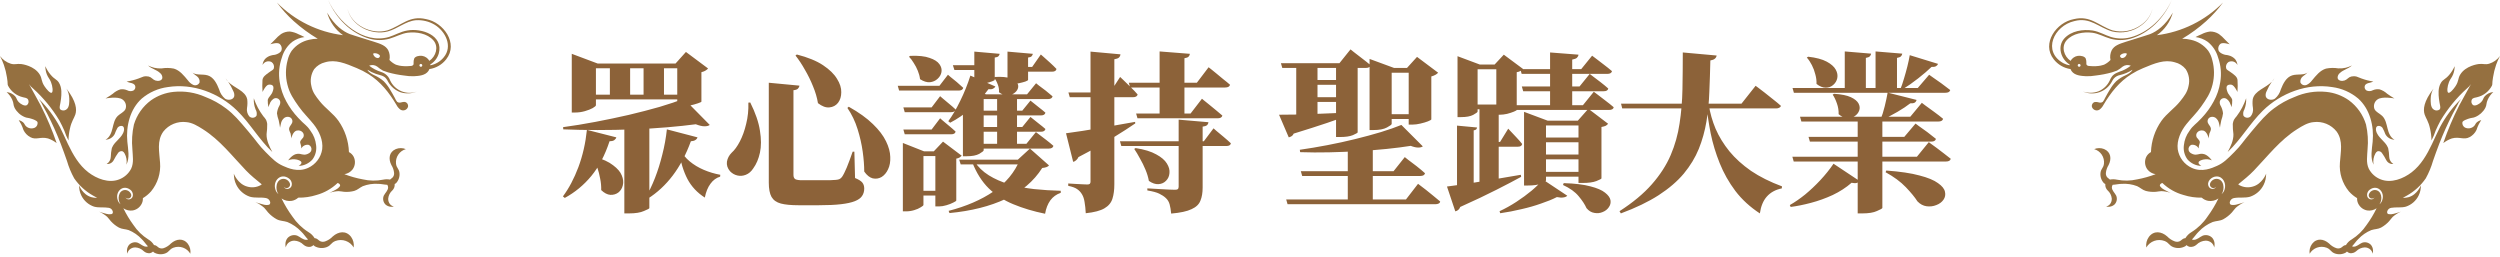 <svg width="720" height="74" viewBox="0 0 720 74" fill="none" xmlns="http://www.w3.org/2000/svg">
<path d="M195.931 43.086C196.552 44.36 197.45 45.487 198.626 46.467C199.802 47.447 201.158 48.264 202.693 48.917C204.228 49.57 205.813 50.044 207.446 50.338L207.397 50.877C206.286 51.203 205.355 51.889 204.604 52.935C203.853 53.947 203.314 55.27 202.987 56.904C200.798 55.499 199.132 53.719 197.989 51.563C196.846 49.374 195.996 46.614 195.441 43.282L195.931 43.086ZM200.88 39.558C200.782 39.885 200.57 40.146 200.243 40.342C199.949 40.538 199.524 40.652 198.969 40.685C197.564 44.539 195.817 47.839 193.726 50.583C191.668 53.294 189.267 55.516 186.523 57.247L185.935 56.855C186.915 55.221 187.813 53.359 188.63 51.269C189.447 49.178 190.149 46.941 190.737 44.556C191.358 42.139 191.799 39.705 192.06 37.255L200.88 39.558ZM177.507 39.558C177.409 39.885 177.197 40.162 176.87 40.391C176.543 40.587 176.102 40.685 175.547 40.685C174.208 44.736 172.46 48.068 170.304 50.681C168.148 53.294 165.6 55.401 162.66 57.002L162.121 56.561C163.852 54.242 165.339 51.432 166.58 48.133C167.821 44.801 168.638 41.224 169.03 37.402L177.507 39.558ZM171.235 45.144C173.554 45.797 175.335 46.614 176.576 47.594C177.85 48.541 178.683 49.521 179.075 50.534C179.5 51.547 179.598 52.494 179.369 53.376C179.173 54.225 178.748 54.911 178.095 55.434C177.442 55.924 176.674 56.153 175.792 56.12C174.91 56.054 174.028 55.597 173.146 54.748C173.179 53.67 173.081 52.575 172.852 51.465C172.656 50.354 172.378 49.276 172.019 48.231C171.66 47.185 171.251 46.238 170.794 45.389L171.235 45.144ZM187.013 59.942C187.013 60.072 186.49 60.35 185.445 60.775C184.432 61.232 182.995 61.461 181.133 61.461H179.81V35.638H187.013V59.942ZM204.408 35.981C204.081 36.242 203.575 36.373 202.889 36.373C202.236 36.373 201.403 36.177 200.39 35.785C197.94 36.111 195.163 36.406 192.06 36.667C188.989 36.928 185.755 37.124 182.358 37.255C178.961 37.386 175.547 37.451 172.117 37.451C168.687 37.451 165.388 37.386 162.219 37.255L162.17 36.618C165.11 36.226 168.213 35.719 171.48 35.099C174.747 34.478 177.948 33.809 181.084 33.09C184.253 32.339 187.209 31.571 189.953 30.787C192.697 29.97 195.033 29.186 196.96 28.435L204.408 35.981ZM191.227 18.88V27.945H185.347V18.88H191.227ZM181.476 18.88V27.945H175.645V18.88H181.476ZM194.559 18.292L197.548 14.96L203.918 19.713C203.787 19.909 203.559 20.105 203.232 20.301C202.938 20.497 202.53 20.66 202.007 20.791V29.268C202.007 29.366 201.664 29.529 200.978 29.758C200.325 29.986 199.557 30.199 198.675 30.395C197.793 30.591 196.993 30.689 196.274 30.689H195.049V18.292H194.559ZM171.627 30.297C171.627 30.493 171.317 30.77 170.696 31.13C170.108 31.456 169.357 31.75 168.442 32.012C167.527 32.273 166.596 32.404 165.649 32.404H164.669V18.292V15.499L172.117 18.292H198.92V19.664H171.627V30.297ZM198.675 27.259V28.631H167.903V27.259H198.675ZM229.496 15.695C232.665 16.512 235.18 17.541 237.042 18.782C238.904 20.023 240.243 21.33 241.06 22.702C241.909 24.041 242.318 25.331 242.285 26.573C242.285 27.782 241.975 28.794 241.354 29.611C240.733 30.395 239.9 30.836 238.855 30.934C237.842 31.032 236.748 30.623 235.572 29.709C235.311 28.108 234.837 26.491 234.151 24.858C233.498 23.224 232.73 21.657 231.848 20.154C230.999 18.619 230.084 17.23 229.104 15.989L229.496 15.695ZM230.231 24.662C230.198 24.988 230.051 25.282 229.79 25.544C229.561 25.773 229.137 25.919 228.516 25.985V50.387C228.516 50.975 228.696 51.383 229.055 51.612C229.447 51.808 230.1 51.906 231.015 51.906H236.552C237.401 51.906 238.185 51.906 238.904 51.906C239.623 51.873 240.211 51.84 240.668 51.808C241.093 51.775 241.436 51.71 241.697 51.612C241.991 51.481 242.252 51.269 242.481 50.975C242.873 50.419 243.33 49.521 243.853 48.28C244.376 47.006 244.947 45.471 245.568 43.674H246.058L246.254 51.269C247.299 51.694 248.002 52.135 248.361 52.592C248.72 53.049 248.9 53.621 248.9 54.307C248.9 55.123 248.688 55.842 248.263 56.463C247.871 57.051 247.185 57.541 246.205 57.933C245.225 58.325 243.886 58.619 242.187 58.815C240.521 59.011 238.398 59.109 235.817 59.109H229.937C227.814 59.109 226.131 58.946 224.89 58.619C223.649 58.292 222.75 57.655 222.195 56.708C221.672 55.761 221.411 54.389 221.411 52.592V23.829L230.231 24.662ZM244.441 30.738C247.348 32.371 249.668 34.037 251.399 35.736C253.13 37.402 254.388 39.051 255.172 40.685C255.956 42.285 256.364 43.788 256.397 45.193C256.462 46.565 256.25 47.757 255.76 48.77C255.303 49.75 254.682 50.485 253.898 50.975C253.114 51.432 252.265 51.563 251.35 51.367C250.468 51.138 249.651 50.485 248.9 49.407C248.9 47.708 248.753 45.797 248.459 43.674C248.165 41.55 247.675 39.395 246.989 37.206C246.303 34.984 245.323 32.943 244.049 31.081L244.441 30.738ZM216.07 29.513C217.573 32.518 218.504 35.23 218.863 37.647C219.255 40.064 219.255 42.171 218.863 43.968C218.471 45.764 217.834 47.267 216.952 48.476C216.364 49.391 215.645 50.011 214.796 50.338C213.979 50.664 213.163 50.73 212.346 50.534C211.529 50.338 210.827 49.929 210.239 49.309C209.52 48.459 209.226 47.545 209.357 46.565C209.52 45.585 209.978 44.719 210.729 43.968C211.546 43.249 212.33 42.171 213.081 40.734C213.832 39.297 214.437 37.614 214.894 35.687C215.384 33.76 215.596 31.718 215.531 29.562L216.07 29.513ZM284.376 18.782V20.154H274.87L274.429 18.782H284.376ZM299.762 15.695C299.762 15.695 300.023 15.924 300.546 16.381C301.069 16.838 301.689 17.393 302.408 18.047C303.127 18.7 303.747 19.305 304.27 19.86C304.172 20.383 303.747 20.644 302.996 20.644H292.265L291.873 19.272H297.263L299.762 15.695ZM297.459 15.499C297.426 15.727 297.312 15.956 297.116 16.185C296.953 16.381 296.61 16.512 296.087 16.577V22.996C296.087 23.127 295.826 23.29 295.303 23.486C294.813 23.649 294.192 23.812 293.441 23.976C292.69 24.107 291.955 24.172 291.236 24.172H290.158V14.862L297.459 15.499ZM287.904 15.499C287.871 15.727 287.757 15.956 287.561 16.185C287.365 16.381 287.006 16.512 286.483 16.577V22.996C286.483 23.094 286.222 23.241 285.699 23.437C285.209 23.633 284.588 23.812 283.837 23.976C283.118 24.107 282.4 24.172 281.681 24.172H280.603V14.862L287.904 15.499ZM286.63 22.163C288.525 22.065 289.962 22.195 290.942 22.555C291.955 22.881 292.624 23.323 292.951 23.878C293.278 24.401 293.343 24.939 293.147 25.495C292.951 26.05 292.559 26.524 291.971 26.916C291.416 27.275 290.762 27.455 290.011 27.455C289.26 27.455 288.492 27.161 287.708 26.573C287.773 25.789 287.643 25.005 287.316 24.221C287.022 23.437 286.679 22.832 286.287 22.408L286.63 22.163ZM298.341 38.039C298.341 38.039 298.619 38.251 299.174 38.676C299.762 39.1 300.448 39.623 301.232 40.244C302.049 40.864 302.767 41.453 303.388 42.008C303.257 42.531 302.816 42.792 302.065 42.792H281.73V41.42H295.597L298.341 38.039ZM296.773 33.678C296.773 33.678 297.018 33.874 297.508 34.266C297.998 34.625 298.57 35.083 299.223 35.638C299.909 36.16 300.53 36.667 301.085 37.157C300.954 37.679 300.53 37.941 299.811 37.941H281.73V36.569H294.421L296.773 33.678ZM296.773 28.974C296.773 28.974 297.018 29.17 297.508 29.562C297.998 29.921 298.57 30.378 299.223 30.934C299.909 31.456 300.53 31.963 301.085 32.453C300.954 32.975 300.53 33.237 299.811 33.237H281.73V31.865H294.421L296.773 28.974ZM298.39 23.976C298.39 23.976 298.651 24.188 299.174 24.613C299.729 25.005 300.383 25.495 301.134 26.083C301.885 26.671 302.555 27.226 303.143 27.749C303.012 28.271 302.571 28.533 301.82 28.533H281.73V27.161H295.793L298.39 23.976ZM280.554 46.369C281.632 48.035 283.037 49.407 284.768 50.485C286.499 51.563 288.476 52.428 290.697 53.082C292.918 53.703 295.287 54.16 297.802 54.454C300.317 54.715 302.882 54.879 305.495 54.944V55.532C304.254 55.956 303.257 56.675 302.506 57.688C301.755 58.733 301.248 60.023 300.987 61.559C297.622 60.873 294.568 59.958 291.824 58.815C289.113 57.704 286.761 56.185 284.768 54.258C282.808 52.331 281.224 49.831 280.015 46.761L280.554 46.369ZM293.147 45.977L296.626 42.792L302.114 47.643C301.82 48.035 301.167 48.28 300.154 48.378C297.704 52.233 294.192 55.205 289.619 57.296C285.078 59.419 279.688 60.775 273.449 61.363L273.204 60.726C278.267 59.419 282.579 57.557 286.14 55.14C289.701 52.69 292.232 49.636 293.735 45.977H293.147ZM297.655 45.977V47.349H276.683L276.242 45.977H297.655ZM292.902 27.553V42.253H287.169V27.553H292.902ZM283.298 43.282C283.298 43.478 282.873 43.821 282.024 44.311C281.175 44.768 279.982 44.997 278.447 44.997H277.32V29.562L280.358 25.789L283.935 27.161H283.298V43.282ZM286.679 24.907C286.548 25.168 286.32 25.381 285.993 25.544C285.666 25.707 285.225 25.756 284.67 25.691C283.135 27.814 281.42 29.692 279.525 31.326C277.63 32.959 275.67 34.298 273.645 35.344L273.106 34.903C274.249 33.367 275.393 31.424 276.536 29.072C277.712 26.687 278.692 24.253 279.476 21.771L286.679 24.907ZM262.13 16.087C264.515 15.989 266.377 16.185 267.716 16.675C269.088 17.132 270.035 17.736 270.558 18.488C271.081 19.206 271.277 19.958 271.146 20.742C271.015 21.493 270.64 22.146 270.019 22.702C269.431 23.257 268.696 23.584 267.814 23.682C266.932 23.747 265.985 23.453 264.972 22.8C264.874 21.983 264.662 21.183 264.335 20.399C264.008 19.582 263.616 18.831 263.159 18.145C262.734 17.426 262.277 16.822 261.787 16.332L262.13 16.087ZM271.881 54.944V56.316H264.041V54.944H271.881ZM268.941 43.576L271.587 40.783L276.977 44.85C276.846 44.98 276.65 45.144 276.389 45.34C276.128 45.503 275.801 45.617 275.409 45.683V57.737C275.409 57.867 275.131 58.063 274.576 58.325C274.021 58.619 273.351 58.88 272.567 59.109C271.816 59.337 271.097 59.452 270.411 59.452H269.382V43.576H268.941ZM265.952 59.011C265.952 59.174 265.691 59.403 265.168 59.697C264.678 60.023 264.041 60.301 263.257 60.53C262.506 60.758 261.705 60.873 260.856 60.873H260.023V43.576V41.175L266.099 43.576H271.146V44.948H265.952V59.011ZM273.008 21.526C273.008 21.526 273.253 21.738 273.743 22.163C274.266 22.555 274.87 23.045 275.556 23.633C276.242 24.221 276.863 24.776 277.418 25.299C277.287 25.822 276.846 26.083 276.095 26.083H258.945L258.553 24.711H270.558L273.008 21.526ZM270.754 34.07C270.754 34.07 270.999 34.282 271.489 34.707C272.012 35.132 272.616 35.638 273.302 36.226C274.021 36.814 274.658 37.369 275.213 37.892C275.115 38.414 274.69 38.676 273.939 38.676H260.562L260.17 37.304H268.304L270.754 34.07ZM270.754 27.7C270.754 27.7 270.999 27.912 271.489 28.337C272.012 28.762 272.616 29.268 273.302 29.856C274.021 30.444 274.658 30.999 275.213 31.522C275.115 32.044 274.69 32.306 273.939 32.306H260.562L260.17 30.934H268.304L270.754 27.7ZM327.055 42.645C329.57 43.037 331.547 43.641 332.984 44.458C334.454 45.242 335.483 46.124 336.071 47.104C336.659 48.051 336.904 48.966 336.806 49.848C336.741 50.73 336.414 51.465 335.826 52.053C335.271 52.641 334.552 52.968 333.67 53.033C332.788 53.098 331.857 52.788 330.877 52.102C330.681 51.024 330.354 49.946 329.897 48.868C329.44 47.757 328.917 46.696 328.329 45.683C327.774 44.638 327.218 43.706 326.663 42.89L327.055 42.645ZM348.027 35.197C347.994 35.556 347.847 35.85 347.586 36.079C347.325 36.275 346.916 36.406 346.361 36.471V54.013C346.361 55.516 346.149 56.773 345.724 57.786C345.332 58.831 344.483 59.648 343.176 60.236C341.902 60.856 339.942 61.281 337.296 61.51C337.198 60.465 337.051 59.583 336.855 58.864C336.659 58.145 336.3 57.541 335.777 57.051C335.254 56.561 334.617 56.136 333.866 55.777C333.147 55.417 332.004 55.107 330.436 54.846V54.258C330.436 54.258 330.779 54.274 331.465 54.307C332.184 54.34 333.017 54.389 333.964 54.454C334.944 54.519 335.859 54.568 336.708 54.601C337.557 54.633 338.129 54.65 338.423 54.65C338.815 54.65 339.076 54.584 339.207 54.454C339.37 54.323 339.452 54.094 339.452 53.768V34.462L348.027 35.197ZM342.686 15.499C342.653 15.825 342.523 16.103 342.294 16.332C342.098 16.528 341.706 16.675 341.118 16.773V33.433H333.964V14.813L342.686 15.499ZM349.497 36.961C349.497 36.961 349.775 37.206 350.33 37.696C350.918 38.153 351.604 38.725 352.388 39.411C353.172 40.064 353.874 40.685 354.495 41.273C354.397 41.795 353.956 42.057 353.172 42.057H322.939L322.547 40.685H346.704L349.497 36.961ZM346.165 28.435C346.165 28.435 346.361 28.598 346.753 28.925C347.145 29.219 347.651 29.627 348.272 30.15C348.893 30.64 349.53 31.163 350.183 31.718C350.869 32.273 351.49 32.796 352.045 33.286C351.914 33.809 351.457 34.07 350.673 34.07H327.594L327.202 32.698H342.882L346.165 28.435ZM348.076 19.37C348.076 19.37 348.288 19.533 348.713 19.86C349.138 20.186 349.66 20.611 350.281 21.134C350.934 21.657 351.604 22.212 352.29 22.8C353.009 23.355 353.662 23.894 354.25 24.417C354.119 24.939 353.646 25.201 352.829 25.201H325.487L325.095 23.829H344.695L348.076 19.37ZM307.014 38.382C308.092 38.251 309.676 38.023 311.767 37.696C313.858 37.369 316.226 36.977 318.872 36.52C321.551 36.062 324.229 35.589 326.908 35.099L326.957 35.54C325.356 36.651 323.2 38.039 320.489 39.705C317.778 41.371 314.478 43.217 310.591 45.242C310.46 45.569 310.248 45.862 309.954 46.124C309.693 46.385 309.399 46.548 309.072 46.614L307.014 38.382ZM322.694 15.646C322.661 16.005 322.514 16.316 322.253 16.577C321.992 16.805 321.551 16.969 320.93 17.067V53.082C320.93 54.682 320.75 56.054 320.391 57.198C320.032 58.374 319.264 59.305 318.088 59.991C316.945 60.677 315.148 61.151 312.698 61.412C312.633 60.17 312.518 59.093 312.355 58.178C312.224 57.296 311.979 56.561 311.62 55.973C311.261 55.352 310.787 54.846 310.199 54.454C309.644 54.062 308.794 53.752 307.651 53.523V52.837C307.651 52.837 307.88 52.853 308.337 52.886C308.794 52.919 309.35 52.951 310.003 52.984C310.656 53.017 311.277 53.049 311.865 53.082C312.453 53.114 312.878 53.131 313.139 53.131C313.498 53.131 313.743 53.066 313.874 52.935C314.005 52.772 314.07 52.575 314.07 52.347V14.862L322.694 15.646ZM322.596 22.163C322.596 22.163 322.89 22.441 323.478 22.996C324.066 23.551 324.752 24.221 325.536 25.005C326.353 25.789 327.055 26.524 327.643 27.21C327.512 27.733 327.071 27.994 326.32 27.994H308.092L307.7 26.622H319.705L322.596 22.163ZM409.771 42.155C409.477 42.383 409.036 42.498 408.448 42.498C407.86 42.498 407.141 42.334 406.292 42.008C404.234 42.334 401.931 42.629 399.383 42.89C396.835 43.151 394.14 43.364 391.298 43.527C388.488 43.69 385.646 43.804 382.772 43.87C379.93 43.935 377.153 43.919 374.442 43.821L374.344 43.135C376.859 42.776 379.489 42.334 382.233 41.812C384.977 41.289 387.672 40.701 390.318 40.048C392.964 39.395 395.43 38.725 397.717 38.039C400.036 37.32 401.996 36.634 403.597 35.981L409.771 42.155ZM368.366 33.041C369.574 33.041 371.224 33.025 373.315 32.992C375.405 32.926 377.774 32.845 380.42 32.747C383.098 32.649 385.842 32.535 388.652 32.404L388.701 33.041C387.002 33.727 384.846 34.511 382.233 35.393C379.619 36.275 376.402 37.304 372.58 38.48C372.449 38.806 372.253 39.051 371.992 39.215C371.73 39.378 371.453 39.492 371.159 39.558L368.366 33.041ZM405.214 19.566L408.105 16.381L414.181 20.938C414.017 21.134 413.772 21.33 413.446 21.526C413.119 21.722 412.711 21.885 412.221 22.016V34.413C412.188 34.511 411.861 34.691 411.241 34.952C410.653 35.181 409.934 35.393 409.085 35.589C408.268 35.785 407.517 35.883 406.831 35.883H405.704V19.566H405.214ZM394.434 16.969L401.49 19.566H400.804V35.687C400.804 35.883 400.346 36.226 399.432 36.716C398.517 37.206 397.243 37.451 395.61 37.451H394.434V19.566V16.969ZM379.44 18.194V35.638L373.315 36.422V18.194H379.44ZM391.004 38.137C390.971 38.267 390.514 38.529 389.632 38.921C388.75 39.28 387.508 39.46 385.908 39.46H384.781V18.194H391.004V38.137ZM388.946 14.225C388.946 14.225 389.272 14.486 389.926 15.009C390.579 15.499 391.363 16.103 392.278 16.822C393.192 17.508 394.009 18.161 394.728 18.782C394.597 19.305 394.14 19.566 393.356 19.566H369.297L368.905 18.194H385.761L388.946 14.225ZM395.365 42.302V58.129H388.162V42.302H395.365ZM386.937 27.994V29.366H376.304V27.994H386.937ZM386.937 23.045V24.417H376.304V23.045H386.937ZM408.399 32.894V34.266H397.521V32.894H408.399ZM408.399 19.566V20.938H397.521V19.566H408.399ZM408.399 52.935C408.399 52.935 408.611 53.098 409.036 53.425C409.493 53.752 410.048 54.176 410.702 54.699C411.355 55.221 412.041 55.777 412.76 56.365C413.511 56.953 414.181 57.508 414.769 58.031C414.736 58.292 414.589 58.488 414.328 58.619C414.066 58.749 413.756 58.815 413.397 58.815H370.816L370.424 57.443H404.92L408.399 52.935ZM404.577 45.242C404.577 45.242 404.903 45.503 405.557 46.026C406.243 46.516 407.043 47.12 407.958 47.839C408.872 48.557 409.689 49.243 410.408 49.897C410.277 50.419 409.82 50.681 409.036 50.681H375.03L374.638 49.309H401.343L404.577 45.242ZM422.805 18.586H433.242V19.958H422.805V18.586ZM422.805 30.101H433.242V31.473H422.805V30.101ZM419.767 18.586V16.185L426.186 18.586H425.549V32.11C425.549 32.306 425.124 32.633 424.275 33.09C423.458 33.514 422.298 33.727 420.796 33.727H419.767V18.586ZM430.939 18.586H430.449L433.095 15.744L438.632 19.86C438.501 20.023 438.272 20.203 437.946 20.399C437.652 20.595 437.276 20.726 436.819 20.791V31.669C436.819 31.767 436.541 31.93 435.986 32.159C435.43 32.388 434.777 32.6 434.026 32.796C433.274 32.959 432.588 33.041 431.968 33.041H430.939V18.586ZM426.088 30.101H431.625V53.278L426.088 54.552V30.101ZM419.62 36.177L425.402 36.716C425.369 36.912 425.287 37.092 425.157 37.255C425.026 37.386 424.781 37.483 424.422 37.549V54.405L419.62 55.532V36.177ZM416.729 53.719C417.905 53.588 419.603 53.359 421.825 53.033C424.046 52.673 426.561 52.265 429.371 51.808C432.213 51.35 435.087 50.861 437.995 50.338L438.093 50.926C436.263 51.938 433.895 53.18 430.988 54.65C428.113 56.12 424.634 57.77 420.551 59.599C420.289 60.285 419.816 60.709 419.13 60.873L416.729 53.719ZM429.42 40.881H432.017L434.369 37.059C434.369 37.059 434.597 37.304 435.055 37.794C435.545 38.284 436.1 38.872 436.721 39.558C437.374 40.244 437.929 40.881 438.387 41.469C438.289 41.992 437.88 42.253 437.162 42.253H429.42V40.881ZM437.848 19.909H455.39L458.526 16.038C458.526 16.038 458.852 16.283 459.506 16.773C460.159 17.263 460.927 17.851 461.809 18.537C462.723 19.223 463.54 19.876 464.259 20.497C464.128 21.02 463.671 21.281 462.887 21.281H438.24L437.848 19.909ZM436.084 30.297H455.88L459.016 26.426C459.016 26.426 459.342 26.671 459.996 27.161C460.649 27.651 461.417 28.239 462.299 28.925C463.213 29.611 464.03 30.264 464.749 30.885C464.651 31.407 464.193 31.669 463.377 31.669H436.476L436.084 30.297ZM438.289 24.907H454.9L457.84 21.281C457.84 21.281 458.134 21.509 458.722 21.967C459.342 22.424 460.077 22.98 460.927 23.633C461.776 24.286 462.527 24.907 463.181 25.495C463.083 26.017 462.642 26.279 461.858 26.279H438.681L438.289 24.907ZM441.964 39.607H457.546V40.979H441.964V39.607ZM441.964 44.507H457.546V45.879H441.964V44.507ZM441.964 49.505H457.546V50.877H441.964V49.505ZM446.423 15.107L454.606 15.744C454.573 16.07 454.426 16.364 454.165 16.626C453.936 16.855 453.479 17.034 452.793 17.165V30.934H446.423V15.107ZM450.343 52.739C453.544 52.837 456.108 53.147 458.036 53.67C459.963 54.16 461.368 54.764 462.25 55.483C463.164 56.202 463.687 56.92 463.818 57.639C463.948 58.39 463.785 59.076 463.328 59.697C462.903 60.318 462.315 60.775 461.564 61.069C460.812 61.395 460.012 61.477 459.163 61.314C458.313 61.183 457.562 60.726 456.909 59.942C456.451 58.897 455.7 57.753 454.655 56.512C453.642 55.27 452.139 54.193 450.147 53.278L450.343 52.739ZM444.365 51.71L451.372 56.365C451.143 56.626 450.784 56.789 450.294 56.855C449.804 56.953 449.167 56.92 448.383 56.757C447.109 57.41 445.59 58.031 443.826 58.619C442.094 59.239 440.216 59.779 438.191 60.236C436.165 60.726 434.124 61.118 432.066 61.412L431.87 60.824C433.503 60.072 435.12 59.174 436.721 58.129C438.321 57.084 439.791 56.005 441.131 54.895C442.47 53.752 443.548 52.69 444.365 51.71ZM438.926 34.756V32.208L445.737 34.756H454.41L457.448 31.326L463.132 35.638C462.968 35.867 462.74 36.062 462.446 36.226C462.184 36.356 461.776 36.471 461.221 36.569V51.367C461.221 51.498 460.731 51.759 459.751 52.151C458.803 52.51 457.48 52.69 455.782 52.69H454.606V36.128H445.247V51.955C445.247 52.184 444.789 52.494 443.875 52.886C442.96 53.245 441.686 53.425 440.053 53.425H438.926V34.756ZM505.615 24.711C505.615 24.711 505.86 24.89 506.35 25.25C506.84 25.609 507.46 26.083 508.212 26.671C508.996 27.259 509.796 27.896 510.613 28.582C511.462 29.235 512.23 29.872 512.916 30.493C512.85 30.721 512.687 30.901 512.426 31.032C512.164 31.163 511.87 31.228 511.544 31.228H467.199L466.856 29.856H501.548L505.615 24.711ZM494.394 15.989C494.328 16.381 494.149 16.691 493.855 16.92C493.593 17.148 493.169 17.312 492.581 17.41C492.515 20.513 492.417 23.535 492.287 26.475C492.189 29.415 491.911 32.257 491.454 35.001C490.996 37.745 490.261 40.374 489.249 42.89C488.236 45.373 486.799 47.741 484.937 49.995C483.075 52.216 480.657 54.291 477.685 56.218C474.745 58.112 471.119 59.86 466.807 61.461L466.415 60.824C470.269 58.341 473.373 55.761 475.725 53.082C478.109 50.37 479.922 47.561 481.164 44.654C482.405 41.746 483.254 38.725 483.712 35.589C484.202 32.42 484.479 29.137 484.545 25.74C484.61 22.31 484.643 18.765 484.643 15.107L494.394 15.989ZM492.14 30.199C492.499 32.551 493.152 34.854 494.1 37.108C495.08 39.362 496.403 41.518 498.069 43.576C499.735 45.601 501.809 47.48 504.292 49.211C506.807 50.91 509.78 52.396 513.21 53.67L513.161 54.258C511.364 54.617 509.927 55.401 508.849 56.61C507.803 57.786 507.134 59.403 506.84 61.461C504.03 59.632 501.678 57.475 499.784 54.993C497.922 52.51 496.419 49.848 495.276 47.006C494.132 44.164 493.267 41.306 492.679 38.431C492.123 35.556 491.715 32.845 491.454 30.297L492.14 30.199ZM543.247 49.113C547.232 49.407 550.417 49.88 552.802 50.534C555.219 51.154 556.999 51.889 558.143 52.739C559.319 53.556 559.988 54.389 560.152 55.238C560.348 56.087 560.201 56.855 559.711 57.541C559.221 58.227 558.535 58.733 557.653 59.06C556.771 59.419 555.84 59.533 554.86 59.403C553.88 59.272 552.998 58.798 552.214 57.982C551.495 56.839 550.384 55.483 548.882 53.915C547.379 52.347 545.435 50.91 543.051 49.603L543.247 49.113ZM535.505 52.102C535.309 52.396 535.047 52.592 534.721 52.69C534.394 52.788 533.904 52.772 533.251 52.641C531.683 54.013 529.87 55.189 527.812 56.169C525.754 57.116 523.663 57.867 521.54 58.423C519.449 58.978 517.505 59.37 515.709 59.599L515.464 59.06C516.901 58.243 518.371 57.23 519.874 56.022C521.376 54.781 522.83 53.408 524.235 51.906C525.672 50.37 526.946 48.786 528.057 47.153L535.505 52.102ZM542.12 59.893C542.087 60.056 541.564 60.35 540.552 60.775C539.572 61.232 538.167 61.461 536.338 61.461H535.015V33.874H542.12V59.893ZM547.853 15.45C547.82 15.744 547.689 16.005 547.461 16.234C547.265 16.43 546.889 16.577 546.334 16.675V26.034H540.16V14.813L547.853 15.45ZM538.886 15.45C538.853 15.744 538.722 16.005 538.494 16.234C538.298 16.43 537.922 16.577 537.367 16.675V26.034H531.291V14.813L538.886 15.45ZM551.969 28.778C551.903 29.105 551.724 29.366 551.43 29.562C551.136 29.725 550.711 29.791 550.156 29.758C549.208 30.509 547.983 31.326 546.481 32.208C545.011 33.057 543.573 33.809 542.169 34.462H541.581C542.038 33.351 542.446 32.061 542.806 30.591C543.165 29.121 543.443 27.814 543.639 26.671L551.969 28.778ZM558.143 18.39C558.045 18.684 557.849 18.913 557.555 19.076C557.261 19.239 556.836 19.305 556.281 19.272C555.268 20.252 553.994 21.346 552.459 22.555C550.923 23.764 549.388 24.841 547.853 25.789H547.265C547.657 24.841 548.016 23.796 548.343 22.653C548.702 21.477 549.029 20.301 549.323 19.125C549.617 17.949 549.845 16.871 550.009 15.891L558.143 18.39ZM528.204 27.014C530.327 27.145 531.944 27.471 533.055 27.994C534.165 28.517 534.9 29.121 535.26 29.807C535.619 30.493 535.684 31.163 535.456 31.816C535.227 32.469 534.802 33.008 534.182 33.433C533.561 33.825 532.826 34.005 531.977 33.972C531.16 33.939 530.343 33.58 529.527 32.894C529.559 31.849 529.396 30.82 529.037 29.807C528.677 28.762 528.269 27.912 527.812 27.259L528.204 27.014ZM520.756 16.332C523.042 16.593 524.823 17.067 526.097 17.753C527.371 18.439 528.236 19.206 528.694 20.056C529.151 20.872 529.298 21.689 529.135 22.506C528.971 23.29 528.579 23.943 527.959 24.466C527.371 24.988 526.652 25.25 525.803 25.25C524.953 25.25 524.071 24.89 523.157 24.172C523.189 23.257 523.075 22.343 522.814 21.428C522.585 20.48 522.258 19.599 521.834 18.782C521.409 17.933 520.919 17.198 520.364 16.577L520.756 16.332ZM551.675 35.589C551.675 35.589 552.001 35.834 552.655 36.324C553.341 36.781 554.141 37.353 555.056 38.039C555.97 38.725 556.803 39.378 557.555 39.999C557.424 40.522 556.967 40.783 556.183 40.783H521.246L520.854 39.411H548.441L551.675 35.589ZM553.488 29.611C553.488 29.611 553.831 29.872 554.517 30.395C555.235 30.885 556.068 31.489 557.016 32.208C557.963 32.894 558.829 33.563 559.613 34.217C559.482 34.739 559.025 35.001 558.241 35.001H518.796L518.404 33.629H550.156L553.488 29.611ZM555.497 40.93C555.497 40.93 555.709 41.093 556.134 41.42C556.558 41.714 557.097 42.106 557.751 42.596C558.404 43.086 559.09 43.608 559.809 44.164C560.56 44.719 561.23 45.242 561.818 45.732C561.687 46.255 561.23 46.516 560.446 46.516H516.591L516.199 45.144H552.067L555.497 40.93ZM555.595 21.526C555.595 21.526 555.938 21.771 556.624 22.261C557.31 22.718 558.126 23.29 559.074 23.976C560.021 24.662 560.887 25.315 561.671 25.936C561.54 26.459 561.066 26.72 560.25 26.72H516.64L516.248 25.348H552.312L555.595 21.526Z" fill="#8C6239"/>
<path d="M713.378 27.999C714.289 27.788 715.144 27.384 715.884 26.812C716.625 26.241 717.234 25.517 717.669 24.689C717.92 24.105 717.647 24.307 717.994 22.257C718.182 21.038 718.478 19.839 718.878 18.673C719.186 17.797 719.56 16.946 719.996 16.126C719.219 17.182 718.124 17.962 716.872 18.351C715.633 18.693 715.27 18.277 713.828 18.446C713.656 18.467 710.118 18.93 708.565 21.444C707.797 22.688 708.216 23.299 707.134 24.901C706.597 25.696 705.564 26.92 705.109 26.709C704.654 26.499 704.817 24.852 705.319 23.607C705.713 22.629 706.095 22.437 706.495 21.426C706.789 20.67 706.94 19.866 706.942 19.056C706.552 19.954 706.031 20.791 705.398 21.538C704.207 22.937 703.639 22.798 703.004 23.83C702.085 25.321 702.286 27.219 702.419 28.451C702.599 30.167 703.091 31.067 702.574 31.557C702.343 31.718 702.07 31.808 701.788 31.817C701.506 31.825 701.228 31.751 700.987 31.604C699.906 31.002 700.029 29.165 700.042 28.369C700.059 27.363 700.34 26.379 700.858 25.516C697.979 29.241 697.825 31.54 698.296 32.98C698.636 34.022 699.419 34.969 699.843 37.012C700.11 38.135 700.252 39.283 700.266 40.437C700.748 39.545 701.146 38.611 701.457 37.647C701.875 36.644 702.377 35.682 702.878 34.719C704.933 31.288 707.485 28.18 710.451 25.497C710.913 25.139 711.315 24.709 711.642 24.225C710.556 26.282 709.346 28.276 708.273 30.34C706.484 33.846 704.946 37.476 703.671 41.2C704.419 40.623 705.256 40.171 706.149 39.863C708.378 39.263 709.567 40.41 711.266 39.482C712.122 39.024 712.81 38.305 713.231 37.43C713.409 36.845 713.639 36.276 713.916 35.731C714.316 35.026 714.595 34.58 714.595 34.58C714.147 34.683 713.729 34.888 713.373 35.178C712.872 35.631 712.929 35.895 712.572 36.264C712.233 36.618 711.79 36.854 711.307 36.937C710.825 37.021 710.328 36.947 709.89 36.728C709.631 36.574 709.424 36.347 709.296 36.074C709.168 35.802 709.125 35.497 709.172 35.2C709.228 35.033 709.395 34.711 710.76 34.24C711.896 33.848 712.206 33.99 712.834 33.711C714.093 33.194 715.134 32.256 715.779 31.058C716.241 30.103 715.972 29.804 716.469 28.69C716.846 27.86 717.392 27.119 718.071 26.512C717.136 26.593 716.264 27.019 715.625 27.709C715.092 28.337 715.198 28.771 714.576 29.404C713.971 30.019 712.826 30.672 712.195 30.235C711.974 30.042 711.826 29.78 711.773 29.492C711.72 29.203 711.766 28.906 711.904 28.647C712.191 28.178 712.806 28.13 713.378 27.999Z" fill="#957040"/>
<path d="M707.609 30.499C707.915 29.794 708.303 29.128 708.765 28.515C706.351 30.891 704.313 33.622 702.722 36.613C701.901 38.225 701.18 39.886 700.4 41.517C698.953 44.541 697.254 47.541 694.552 49.62C692.156 51.468 688.661 52.842 685.676 51.674C684.182 51.111 682.948 50.015 682.215 48.596C681.379 46.856 681.775 44.82 681.853 42.999C682.087 40.614 681.937 38.206 681.412 35.867C680.567 33.068 678.838 30.617 676.483 28.883C674.548 27.524 672.294 26.689 669.94 26.46C666.824 26.148 663.681 26.654 660.822 27.931C658.692 28.749 656.688 29.863 654.868 31.24C652.623 32.931 651.168 34.639 648.398 37.93C645.725 41.105 645.543 41.723 643.469 43.811C641.443 45.854 640.338 46.948 638.47 47.782C637.024 48.427 634.186 49.693 631.265 48.366C630.189 47.88 629.252 47.131 628.539 46.189C627.826 45.247 627.361 44.141 627.185 42.973C626.877 40.356 628.068 37.785 629.663 35.779C631.04 34.049 632.633 32.54 633.912 30.722C635.427 28.566 636.591 26.911 637.22 24.325C637.79 22.029 637.765 19.625 637.146 17.341C636.927 16.368 636.528 15.446 635.97 14.62C634.731 13.008 632.959 11.887 630.971 11.459C630.154 11.254 629.314 11.155 628.471 11.165C630.936 9.706 633.251 8.006 635.382 6.092C637.175 4.469 638.8 2.671 640.235 0.725C635.126 5.916 628.415 9.232 621.188 10.136C623.418 8.56 625.037 6.264 625.774 3.635C623.555 7.433 621.13 9.051 619.246 9.816C618.486 10.123 618.278 10.104 612.251 12.031C610.33 12.645 608.9 13.126 608.171 14.479C607.745 15.347 607.622 16.332 607.821 17.277C607.324 17.803 606.741 18.24 606.095 18.569C606.095 18.569 604.651 19.3 601.668 19.001C601.532 19.002 601.397 18.974 601.272 18.918C601.148 18.863 601.037 18.78 600.948 18.677C600.866 18.509 600.841 18.32 600.876 18.137C600.895 17.709 600.834 17.282 600.696 16.877C600.424 16.232 599.275 15.975 598.428 16.084C597.99 16.149 597.573 16.313 597.208 16.564C596.843 16.814 596.539 17.144 596.321 17.529C594.428 16.246 593.557 13.468 595.172 11.614C596.948 9.614 600.017 9.122 602.579 9.426C604.368 9.666 606.008 10.633 607.85 11.158C609.702 11.66 611.654 11.664 613.508 11.168C618.944 9.664 623.324 5.115 625.463 0.002C623.227 5.015 618.814 9.424 613.414 10.79C611.628 11.225 609.759 11.18 607.996 10.66C606.257 10.13 604.619 9.102 602.679 8.786C599.844 8.389 596.569 8.869 594.531 11.067C592.412 13.406 593.528 17.047 596.05 18.578C596.05 18.656 596.05 18.733 596.05 18.808C595.443 18.704 594.855 18.51 594.305 18.233C588.045 14.813 591.554 7.395 597.403 6.076C601.934 4.852 604.365 7.884 608.303 9.059C609.752 9.403 611.26 9.421 612.717 9.112C614.175 8.803 615.546 8.174 616.731 7.271C618.351 6.125 619.491 4.419 619.93 2.483C619.453 4.395 618.287 6.063 616.654 7.167C615.479 8.025 614.128 8.611 612.699 8.884C611.27 9.157 609.798 9.11 608.389 8.746C604.334 7.396 602.098 4.361 597.274 5.507C592.262 6.416 587.855 12.509 591.48 17.087C592.667 18.608 594.394 19.612 596.302 19.892C596.38 20.084 596.476 20.268 596.589 20.441C597.5 21.752 599.311 21.861 600.766 21.953C601.743 21.978 602.72 21.906 603.682 21.737C605.206 21.558 606.715 21.26 608.193 20.848C608.698 20.705 609.194 20.535 609.681 20.338C610.278 20.004 610.84 19.609 611.358 19.161C611.691 18.93 612.078 18.787 612.482 18.744C612.885 18.701 613.293 18.761 613.668 18.916C612.956 19.483 612.171 19.951 611.335 20.309C610.22 20.749 608.882 21.061 608.161 22.141C607.925 22.484 607.73 22.853 607.58 23.242C606.926 24.603 605.801 25.681 604.414 26.278C602.962 26.831 601.363 26.86 599.892 26.362C601.378 27.013 603.053 27.087 604.59 26.567C606.127 26.047 607.414 24.972 608.199 23.552C608.353 23.222 608.545 22.911 608.771 22.625C609.236 22.101 609.863 21.746 610.552 21.618C611.826 21.315 613.04 20.801 614.144 20.097C613.878 20.824 612.746 21.395 612.188 21.67C611.205 22.1 610.293 22.675 609.482 23.377C608.804 24.066 608.213 24.835 607.721 25.668C607.187 26.515 606.71 27.393 606.23 28.272C606.076 28.659 605.862 29.018 605.597 29.339C605.434 29.452 605.247 29.525 605.051 29.553C604.855 29.581 604.655 29.563 604.467 29.5C604.092 29.372 603.693 29.327 603.298 29.367C603.013 29.448 602.769 29.632 602.613 29.883C602.457 30.135 602.401 30.435 602.455 30.726C602.516 30.946 602.627 31.148 602.78 31.318C602.932 31.487 603.123 31.618 603.335 31.701C603.548 31.784 603.777 31.816 604.004 31.795C604.231 31.774 604.45 31.7 604.644 31.58C605.143 31.21 605.548 30.727 605.824 30.17C607.927 26.639 610.335 23.555 613.864 21.343C614.931 20.679 616.05 20.104 617.211 19.625C620.543 18.231 623.349 17.057 626.327 17.934C627.573 18.224 628.686 18.923 629.489 19.919C629.949 20.629 630.258 21.426 630.397 22.261C630.536 23.096 630.502 23.95 630.297 24.771C629.963 26.531 629.083 27.661 627.875 29.182C626.243 31.23 624.017 32.664 622.486 34.818C620.634 37.457 619.589 40.577 619.479 43.799C618.899 44.103 618.427 44.58 618.128 45.163C617.848 45.735 617.729 46.373 617.782 47.008C617.836 47.643 618.06 48.252 618.432 48.769C619.014 49.53 619.871 50.031 620.82 50.164C619.098 50.824 617.319 51.324 615.505 51.658C613.589 52.1 611.601 52.13 609.672 51.747C609.011 51.599 608.327 51.59 607.662 51.72C607.423 51.485 607.116 51.324 606.887 51.075C606.742 50.901 606.633 50.701 606.566 50.485C606.498 50.269 606.474 50.042 606.494 49.817C606.57 49.007 606.836 48.226 607.272 47.539C608.178 45.778 607.981 43.779 605.984 42.927C605.063 42.559 604.034 42.566 603.117 42.946C604.009 43.2 604.782 43.762 605.299 44.532C605.816 45.302 606.044 46.231 605.942 47.153C605.775 48.468 605.095 48.509 604.939 49.799C604.883 50.339 604.945 50.885 605.12 51.399C605.295 51.912 605.58 52.382 605.955 52.775C606.069 52.875 606.201 52.954 606.344 53.006C606.335 53.042 606.326 53.079 606.32 53.111C606.303 53.43 606.355 53.75 606.472 54.048C606.588 54.346 606.768 54.615 606.998 54.838C607.674 55.437 608.099 56.269 608.19 57.167C608.227 57.749 608.049 58.325 607.688 58.783C607.391 59.133 606.994 59.383 606.55 59.5C606.875 59.57 607.21 59.582 607.54 59.536C608.081 59.48 608.59 59.251 608.992 58.884C609.314 58.553 609.53 58.135 609.614 57.682C609.697 57.228 609.644 56.76 609.46 56.337C609.069 55.547 608.232 54.903 608.217 53.96C608.23 53.7 608.309 53.447 608.446 53.225C609.348 53.18 610.322 52.942 611.083 52.948C612.587 52.848 614.094 53.076 615.501 53.616C616.382 54.021 617.034 54.719 617.986 54.986C618.929 55.232 619.906 55.319 620.877 55.242C621.557 55.183 621.85 55.069 622.483 55.047C623.388 55.08 624.283 55.251 625.137 55.554C625.137 55.554 623.834 54.962 623.222 54.594C622.795 54.377 622.424 54.066 622.136 53.684C622.066 53.577 622.032 53.45 622.041 53.322C622.065 53.214 622.113 53.113 622.182 53.028C622.251 52.942 622.34 52.873 622.44 52.828C622.541 52.772 622.648 52.728 622.759 52.699C624.473 54.341 626.569 55.53 628.858 56.158C630.55 56.698 632.32 56.956 634.096 56.922C634.615 57.394 635.255 57.712 635.944 57.841C636.983 58.011 638.048 57.766 638.907 57.158C638.026 58.985 636.979 60.727 635.779 62.362C634.578 64.162 633.008 65.685 631.174 66.833C630.441 67.257 629.828 67.861 629.393 68.587C629.259 68.591 629.125 68.615 628.997 68.659C628.533 68.812 628.236 69.222 627.816 69.45C627.592 69.557 627.349 69.62 627.1 69.634C626.852 69.647 626.603 69.612 626.368 69.529C625.524 69.23 624.763 68.736 624.148 68.085C622.515 66.644 620.328 66.314 618.885 68.215C618.245 69.099 617.975 70.198 618.133 71.278C618.646 70.396 619.454 69.723 620.415 69.379C621.376 69.035 622.427 69.043 623.384 69.399C624.74 69.935 624.601 70.668 625.936 71.182C626.496 71.388 627.095 71.469 627.69 71.421C628.285 71.372 628.863 71.195 629.382 70.901C629.505 70.819 629.612 70.717 629.701 70.599C629.97 70.847 630.3 71.02 630.657 71.1C631.007 71.14 631.361 71.104 631.696 70.995C632.031 70.886 632.339 70.707 632.599 70.469C633.299 69.764 634.24 69.35 635.233 69.309C635.875 69.306 636.495 69.54 636.975 69.967C637.34 70.316 637.589 70.768 637.689 71.263C637.787 70.91 637.822 70.543 637.793 70.177C637.766 69.579 637.547 69.005 637.17 68.541C636.828 68.166 636.382 67.901 635.889 67.781C635.396 67.66 634.879 67.688 634.402 67.862C633.509 68.24 632.749 69.115 631.712 69.074C631.563 69.069 631.417 69.033 631.283 68.969C631.983 68.249 632.591 67.308 633.213 66.731C634.343 65.517 635.723 64.563 637.257 63.935C638.268 63.595 639.317 63.663 640.281 63.159C641.221 62.645 642.068 61.977 642.787 61.184C643.288 60.623 643.437 60.311 643.926 59.815C644.676 59.159 645.521 58.621 646.432 58.22C646.432 58.22 644.943 58.729 644.177 58.895C643.671 59.045 643.138 59.077 642.618 58.988C642.481 58.956 642.358 58.879 642.268 58.77C642.206 58.666 642.168 58.549 642.159 58.428C642.15 58.307 642.169 58.186 642.215 58.074C642.3 57.799 642.461 57.554 642.681 57.369C642.9 57.184 643.169 57.066 643.453 57.028C644.957 56.759 646.504 57.084 648.001 56.662C648.849 56.379 649.632 55.931 650.306 55.344C650.98 54.758 651.531 54.043 651.927 53.242C652.18 52.733 652.368 52.193 652.488 51.637C652.577 51.099 652.635 50.557 652.662 50.013C652.662 50.013 651.556 52.989 648.786 53.736C647.519 54.11 646.155 53.974 644.987 53.356C644.854 53.276 644.726 53.186 644.605 53.088C645.346 52.509 646.108 51.866 646.943 51.153C647.71 50.507 648.443 49.822 649.141 49.101C653.139 44.931 656.641 40.313 661.595 37.197C663.036 36.29 664.594 35.313 666.334 35.169C667.576 35.014 668.836 35.182 669.995 35.657C671.153 36.132 672.169 36.897 672.946 37.878C674.904 40.579 674.087 43.775 673.898 46.834C673.646 49.831 674.58 52.808 676.498 55.124C677.175 55.888 677.967 56.543 678.845 57.064C678.821 57.425 678.862 57.788 678.963 58.135C679.156 58.757 679.514 59.315 679.998 59.75C680.483 60.184 681.076 60.48 681.715 60.605C682.68 60.763 683.669 60.535 684.467 59.97C683.649 61.666 682.677 63.283 681.562 64.802C680.447 66.472 678.99 67.887 677.287 68.953C676.606 69.346 676.037 69.906 675.633 70.581C675.508 70.585 675.384 70.607 675.265 70.647C674.834 70.79 674.559 71.171 674.168 71.381C673.96 71.481 673.734 71.54 673.504 71.552C673.273 71.565 673.042 71.532 672.824 71.455C672.041 71.179 671.335 70.721 670.763 70.119C669.247 68.782 667.216 68.475 665.874 70.239C665.28 71.059 665.029 72.078 665.175 73.079C665.65 72.26 666.4 71.635 667.292 71.315C668.185 70.996 669.161 71.003 670.048 71.335C671.308 71.836 671.179 72.513 672.418 72.99C672.939 73.181 673.495 73.256 674.047 73.211C674.6 73.166 675.136 73.001 675.619 72.728C675.732 72.652 675.831 72.558 675.914 72.449C676.164 72.679 676.47 72.84 676.802 72.915C677.127 72.951 677.456 72.918 677.767 72.817C678.077 72.717 678.363 72.55 678.604 72.33C679.255 71.676 680.128 71.291 681.05 71.253C681.646 71.251 682.222 71.468 682.668 71.864C683.007 72.188 683.238 72.608 683.331 73.068C683.42 72.742 683.453 72.402 683.427 72.065C683.402 71.51 683.199 70.977 682.849 70.546C682.531 70.198 682.117 69.952 681.66 69.84C681.202 69.728 680.722 69.754 680.279 69.916C679.45 70.267 678.744 71.085 677.781 71.041C677.644 71.036 677.508 71.002 677.384 70.943C678.033 70.275 678.597 69.401 679.176 68.865C680.224 67.738 681.505 66.853 682.93 66.27C683.869 65.954 684.842 66.019 685.737 65.549C686.61 65.071 687.397 64.45 688.065 63.711C688.53 63.191 688.669 62.901 689.123 62.442C689.819 61.832 690.604 61.332 691.451 60.96C691.451 60.96 690.069 61.432 689.356 61.586C688.887 61.725 688.391 61.754 687.909 61.67C687.781 61.639 687.667 61.568 687.584 61.467C687.526 61.37 687.491 61.261 687.483 61.149C687.475 61.037 687.492 60.924 687.535 60.82C687.614 60.565 687.764 60.339 687.967 60.167C688.171 59.995 688.42 59.885 688.684 59.85C690.082 59.6 691.517 59.901 692.907 59.51C693.694 59.248 694.422 58.832 695.048 58.287C695.674 57.743 696.186 57.079 696.555 56.336C696.789 55.863 696.964 55.362 697.075 54.846C697.158 54.346 697.212 53.843 697.237 53.338C697.237 53.338 696.21 56.101 693.639 56.794C693.108 56.939 692.559 57.002 692.009 56.982C692.456 56.751 692.827 56.538 693.115 56.373C695.316 55.151 697.204 53.433 698.628 51.356C699.503 49.775 700.198 48.101 700.7 46.365C701.302 44.69 701.869 43.002 702.526 41.347C703.656 38.446 704.934 35.605 706.354 32.834C706.754 32.05 707.173 31.272 707.609 30.499ZM598.792 19.239C598.709 19.239 598.628 19.215 598.56 19.169C598.491 19.123 598.438 19.058 598.406 18.982C598.374 18.905 598.366 18.821 598.382 18.74C598.398 18.659 598.438 18.585 598.497 18.526C598.555 18.468 598.629 18.428 598.71 18.412C598.791 18.396 598.875 18.404 598.952 18.436C599.028 18.467 599.093 18.521 599.139 18.59C599.185 18.658 599.21 18.739 599.21 18.822C599.21 18.933 599.165 19.039 599.087 19.117C599.009 19.195 598.903 19.239 598.792 19.239ZM612.251 16.112C612.131 16.301 611.964 16.456 611.767 16.563C611.57 16.67 611.349 16.726 611.125 16.724C610.988 16.697 610.863 16.63 610.764 16.532C610.665 16.433 610.597 16.308 610.569 16.171C610.553 15.796 611.188 15.503 611.434 15.424C611.637 15.359 611.849 15.325 612.063 15.324C612.297 15.324 612.48 15.371 612.515 15.45C612.555 15.532 612.5 15.792 612.251 16.112ZM640.668 54.614C640.515 55.128 640.209 55.584 639.79 55.919C640.87 54.465 640.494 51.593 638.41 51.504C637.972 51.501 637.545 51.642 637.194 51.905C636.844 52.168 636.589 52.539 636.469 52.96C636.43 53.169 636.457 53.385 636.546 53.578C636.635 53.771 636.781 53.931 636.965 54.038C637.175 54.155 637.418 54.196 637.654 54.154C637.891 54.111 638.105 53.989 638.262 53.807C638.153 53.992 637.998 54.146 637.811 54.252C637.624 54.358 637.413 54.413 637.198 54.411C636.984 54.409 636.773 54.35 636.589 54.241C636.404 54.131 636.251 53.975 636.146 53.788C635.334 52.321 636.957 50.798 638.407 50.812C640.337 50.813 641.243 52.987 640.668 54.614ZM686.102 57.611C685.959 58.088 685.675 58.51 685.286 58.822C686.289 57.471 685.94 54.806 684.005 54.723C683.598 54.72 683.201 54.85 682.876 55.095C682.55 55.339 682.314 55.683 682.203 56.074C682.166 56.269 682.191 56.469 682.273 56.649C682.356 56.829 682.492 56.978 682.663 57.077C682.858 57.186 683.084 57.224 683.303 57.185C683.523 57.146 683.722 57.032 683.867 56.863C683.746 57.094 683.545 57.273 683.301 57.366C683.057 57.458 682.787 57.458 682.544 57.364C681.318 56.909 681.573 55.252 682.494 54.624C684.687 53.009 686.891 55.271 686.102 57.61V57.611Z" fill="#957040"/>
<path d="M636.526 9.075C635.662 9.181 634.824 9.444 634.053 9.851C633.319 10.158 632.725 10.455 632.306 10.675C633.565 10.832 634.765 11.299 635.799 12.034C637.253 13.181 638.306 14.761 638.806 16.544C639.613 18.814 639.83 21.25 639.437 23.626C639.143 25.583 638.502 27.472 637.545 29.204C636.612 30.934 635.454 32.532 634.101 33.958C632.277 35.953 631.665 36.005 630.56 37.693C629.664 38.897 629.11 40.322 628.96 41.815C628.758 43.254 629.123 44.715 629.978 45.89C630.479 46.47 631.097 46.937 631.79 47.263C632.484 47.589 633.238 47.766 634.004 47.782C633.948 47.753 633.132 47.32 633.179 46.812C633.232 46.248 634.308 46.011 634.634 45.939C635.433 45.775 636.262 45.859 637.011 46.181C635.895 44.693 634.928 44.336 634.247 44.29C633.276 44.223 632.716 44.773 631.675 44.435C631.437 44.357 630.472 44.043 630.318 43.222C630.252 42.92 630.293 42.605 630.435 42.331C630.577 42.056 630.81 41.84 631.094 41.718C631.512 41.645 631.943 41.706 632.325 41.891C632.707 42.076 633.021 42.377 633.222 42.751C633.21 42.279 633.292 41.81 633.461 41.369C633.806 40.659 633.086 40.131 632.675 39.598C632.543 39.368 632.486 39.103 632.512 38.839C632.538 38.575 632.646 38.326 632.82 38.126C633.017 37.899 633.271 37.73 633.557 37.636C633.842 37.543 634.148 37.529 634.441 37.596C635.616 37.703 636.138 39.875 636.138 39.875C636.144 39.403 636.198 38.934 636.3 38.473C636.456 37.996 636.801 37.559 636.739 37.031C636.674 36.452 636.227 36.087 635.977 35.592C635.864 35.414 635.797 35.21 635.783 35C635.769 34.789 635.808 34.579 635.897 34.387C635.985 34.196 636.12 34.029 636.289 33.903C636.459 33.777 636.657 33.696 636.866 33.666C637.307 33.593 637.76 33.697 638.125 33.956C638.642 34.376 638.987 34.97 639.094 35.627C639.178 35.961 639.345 36.773 639.345 36.773C639.345 36.773 639.554 35.326 639.737 34.624C639.978 33.985 640.144 33.321 640.231 32.644C640.153 31.835 639.9 31.053 639.489 30.352C639.302 29.997 639.239 29.589 639.31 29.194C639.364 28.997 639.464 28.816 639.603 28.666C639.741 28.516 639.914 28.401 640.106 28.332C640.298 28.263 640.504 28.241 640.706 28.267C640.909 28.294 641.102 28.37 641.269 28.487C641.616 28.733 641.904 29.052 642.114 29.422C642.27 29.677 642.689 30.856 642.689 30.856C642.834 30.17 642.9 29.469 642.883 28.768C642.581 27.707 641.76 27.482 641.379 26.099C641.261 25.672 641.106 25.078 641.428 24.693C641.814 24.231 642.622 24.388 642.689 24.402C643.504 24.569 644.387 26.491 644.387 26.491C644.476 25.333 644.482 24.171 644.404 23.013C644.283 22.08 643.424 21.531 642.737 21.008C641.67 20.198 641.305 20.179 641.137 19.698C641.041 19.358 641.055 18.997 641.177 18.666C641.299 18.335 641.523 18.051 641.816 17.854C642.042 17.742 642.288 17.676 642.54 17.659C642.792 17.642 643.044 17.675 643.283 17.756C643.522 17.837 643.743 17.965 643.932 18.132C644.121 18.299 644.276 18.502 644.387 18.728C644.332 18.084 644.078 17.474 643.659 16.981C643.171 16.477 642.548 16.123 641.865 15.963C641.143 15.743 641.058 15.895 640.458 15.671C639.975 15.492 639.14 15.18 638.906 14.411C638.826 14.099 638.834 13.771 638.928 13.463C639.022 13.155 639.199 12.879 639.439 12.664C640.108 12.065 642.155 12.762 642.155 12.762C642.155 12.762 641.351 11.953 640.798 11.404C640.276 10.808 639.69 10.271 639.051 9.803C638.299 9.319 637.421 9.066 636.526 9.075Z" fill="#957040"/>
<path d="M654.3 23.531C654.584 23.239 654.826 22.909 655.017 22.549C654.764 22.867 654.527 23.192 654.3 23.531Z" fill="#957040"/>
<path d="M643.356 34.538C643.199 34.9 643.094 35.282 643.042 35.674C643.028 36.667 643.09 37.661 643.226 38.645C643.275 40.459 642.431 42.165 641.576 43.765L641.567 43.781C645.372 40.206 647.976 35.518 651.706 31.865C656.913 26.77 664.464 23.929 671.661 25.075C674.427 25.437 677.03 26.584 679.163 28.38C682.536 31.405 683.758 36.289 683.326 40.799C683.113 43.035 682.574 45.43 683.601 47.426C683.38 46.314 683.568 45.161 684.128 44.176C684.258 43.9 684.482 43.679 684.759 43.552C684.984 43.507 685.216 43.526 685.43 43.608C685.643 43.689 685.83 43.83 685.966 44.013C686.45 44.682 686.879 45.389 687.25 46.127C687.443 46.493 687.739 46.795 688.103 46.992C688.467 47.19 688.881 47.275 689.293 47.237C688.939 47.022 688.644 46.723 688.435 46.367C688.225 46.01 688.107 45.606 688.092 45.193C688.071 44.368 687.975 43.546 687.806 42.739C687.775 42.638 687.738 42.54 687.697 42.444C686.919 40.595 684.721 39.633 684.302 37.598C684.196 37.081 684.276 36.393 684.887 36.268C685.127 36.236 685.372 36.269 685.595 36.364C685.818 36.459 686.011 36.612 686.155 36.806C686.478 37.39 686.753 37.999 686.977 38.627C687.235 39.105 687.615 39.507 688.079 39.789C688.543 40.072 689.075 40.226 689.618 40.235C688.439 39.645 687.919 38.261 687.604 36.977C687.289 35.693 687.026 34.304 686.081 33.385C685.362 32.685 684.29 32.31 683.847 31.409C683.662 30.92 683.646 30.383 683.801 29.884C683.956 29.384 684.273 28.951 684.702 28.652C686.06 27.65 689.599 28.354 689.599 28.354C688.879 27.94 688.182 27.488 687.51 27C686.891 26.43 686.156 26.001 685.355 25.74C684.68 25.628 683.987 25.715 683.361 25.991C683.094 26.137 682.798 26.221 682.495 26.238C682.191 26.255 681.888 26.204 681.606 26.089C681.378 25.966 681.199 25.769 681.096 25.532C680.994 25.294 680.974 25.028 681.041 24.778C681.26 24.11 681.876 23.977 682.487 23.833C682.841 23.75 683.185 23.63 683.515 23.477C682.355 23.305 681.217 23.013 680.118 22.607C679.647 22.397 679.166 22.212 678.676 22.05C678.191 21.93 677.685 21.922 677.197 22.028C676.807 22.12 676.449 22.315 676.161 22.593C675.9 22.844 675.592 23.04 675.255 23.17C674.573 23.405 673.417 23.346 673.229 22.468C673.213 22.183 673.269 21.897 673.391 21.639C673.514 21.38 673.699 21.156 673.93 20.988C674.92 20.054 676.385 19.8 677.355 18.854C676.788 19.131 676.194 19.35 675.583 19.508C674.881 19.673 674.159 19.735 673.44 19.692C672.268 19.502 671.071 19.522 669.906 19.752C668.18 20.26 666.995 21.793 665.841 23.177C665.458 23.713 664.946 24.145 664.351 24.43C664.185 24.508 664.005 24.552 663.822 24.559C663.639 24.566 663.456 24.537 663.284 24.472C663.113 24.407 662.956 24.308 662.824 24.181C662.691 24.055 662.586 23.902 662.513 23.734C662.468 23.407 662.51 23.074 662.635 22.768C662.76 22.462 662.964 22.195 663.225 21.994C663.838 21.579 664.403 21.099 664.912 20.562C663.854 21.875 661.731 21.194 660.127 21.712C658.427 22.261 657.531 24.081 656.881 25.745C656.597 26.787 656.003 27.718 655.176 28.413C654.282 29.007 652.772 28.753 652.525 27.709C652.457 27.217 652.547 26.716 652.782 26.278C653.197 25.314 653.703 24.393 654.294 23.526C652.54 25.355 649.335 26.086 648.791 28.572C648.69 29.406 648.709 30.25 648.847 31.078C648.913 31.494 648.895 31.919 648.791 32.327C648.688 32.734 648.503 33.117 648.247 33.451C648.11 33.605 647.94 33.726 647.75 33.805C647.559 33.883 647.354 33.918 647.148 33.906C646.942 33.894 646.742 33.835 646.563 33.734C646.383 33.633 646.228 33.493 646.111 33.324C646.033 33.019 646.017 32.701 646.063 32.389C646.11 32.077 646.219 31.778 646.382 31.509C646.783 30.49 646.957 29.396 646.893 28.303C646.263 30.155 645.341 31.895 644.164 33.458C643.857 33.788 643.586 34.15 643.356 34.538Z" fill="#957040"/>
<path d="M8.35 24.229C8.677 24.714 9.079 25.143 9.541 25.501C12.507 28.184 15.059 31.292 17.114 34.723C17.616 35.686 18.117 36.651 18.535 37.651C18.846 38.616 19.244 39.55 19.726 40.441C19.74 39.287 19.882 38.139 20.148 37.016C20.573 34.973 21.356 34.026 21.696 32.985C22.167 31.544 22.013 29.245 19.134 25.52C19.651 26.383 19.933 27.367 19.951 28.373C19.963 29.169 20.086 31.006 19.005 31.608C18.764 31.755 18.486 31.829 18.204 31.821C17.922 31.812 17.649 31.722 17.418 31.561C16.901 31.072 17.393 30.171 17.573 28.455C17.703 27.223 17.902 25.325 16.988 23.834C16.354 22.802 15.785 22.941 14.594 21.542C13.961 20.795 13.44 19.958 13.05 19.06C13.052 19.871 13.203 20.674 13.497 21.43C13.897 22.444 14.279 22.634 14.673 23.611C15.174 24.857 15.341 26.501 14.883 26.713C14.425 26.926 13.395 25.7 12.858 24.905C11.776 23.304 12.195 22.692 11.427 21.448C9.876 18.934 6.338 18.471 6.164 18.45C4.723 18.283 4.359 18.701 3.12 18.356C1.868 17.966 0.773 17.186 -0.004 16.13C0.432 16.95 0.806 17.801 1.114 18.677C1.515 19.843 1.81 21.042 1.998 22.261C2.345 24.311 2.069 24.11 2.323 24.694C2.759 25.521 3.367 26.245 4.108 26.817C4.848 27.388 5.703 27.793 6.614 28.003C7.186 28.134 7.798 28.182 8.081 28.661C8.218 28.919 8.264 29.217 8.212 29.505C8.159 29.793 8.01 30.055 7.79 30.248C7.159 30.686 6.013 30.032 5.408 29.417C4.787 28.785 4.892 28.35 4.359 27.722C3.721 27.033 2.849 26.607 1.913 26.526C2.593 27.132 3.139 27.874 3.516 28.703C4.017 29.819 3.744 30.116 4.205 31.071C4.851 32.27 5.891 33.207 7.151 33.724C7.778 34.002 8.089 33.862 9.225 34.254C10.594 34.725 10.761 35.043 10.817 35.214C10.864 35.511 10.82 35.815 10.693 36.088C10.565 36.36 10.358 36.588 10.099 36.741C9.661 36.961 9.164 37.034 8.682 36.951C8.199 36.867 7.756 36.631 7.417 36.278C7.06 35.906 7.113 35.642 6.616 35.192C6.259 34.901 5.841 34.696 5.393 34.594C5.393 34.594 5.672 35.04 6.072 35.745C6.35 36.29 6.58 36.858 6.757 37.443C7.179 38.318 7.867 39.037 8.723 39.496C10.422 40.423 11.611 39.277 13.84 39.877C14.733 40.184 15.57 40.636 16.318 41.213C15.043 37.489 13.505 33.86 11.716 30.353C10.645 28.28 9.438 26.283 8.35 24.229Z" fill="#957040"/>
<path d="M77.307 24.402C77.374 24.388 78.182 24.235 78.569 24.693C78.89 25.078 78.736 25.672 78.617 26.099C78.236 27.482 77.415 27.707 77.113 28.768C77.097 29.469 77.162 30.17 77.307 30.856C77.307 30.856 77.725 29.677 77.882 29.422C78.092 29.052 78.38 28.733 78.727 28.487C78.895 28.37 79.088 28.294 79.29 28.267C79.492 28.241 79.698 28.263 79.89 28.332C80.082 28.401 80.255 28.516 80.394 28.666C80.532 28.816 80.632 28.997 80.686 29.194C80.757 29.589 80.694 29.997 80.507 30.352C80.096 31.053 79.843 31.835 79.766 32.644C79.852 33.321 80.018 33.985 80.26 34.624C80.442 35.326 80.651 36.773 80.651 36.773C80.651 36.773 80.818 35.963 80.902 35.627C81.009 34.97 81.354 34.376 81.871 33.956C82.236 33.697 82.689 33.593 83.131 33.666C83.34 33.696 83.538 33.777 83.707 33.903C83.876 34.029 84.011 34.196 84.099 34.387C84.188 34.579 84.227 34.789 84.213 35C84.199 35.21 84.132 35.414 84.019 35.592C83.769 36.087 83.323 36.452 83.257 37.031C83.198 37.559 83.54 37.996 83.696 38.473C83.798 38.934 83.853 39.403 83.858 39.875C83.858 39.875 84.38 37.703 85.556 37.596C85.849 37.529 86.154 37.543 86.439 37.636C86.725 37.73 86.98 37.899 87.176 38.126C87.351 38.325 87.458 38.575 87.484 38.839C87.51 39.103 87.454 39.368 87.322 39.598C86.911 40.131 86.191 40.659 86.535 41.369C86.705 41.81 86.786 42.279 86.775 42.751C86.976 42.377 87.29 42.076 87.672 41.891C88.053 41.706 88.484 41.645 88.902 41.718C89.186 41.84 89.42 42.056 89.561 42.331C89.703 42.605 89.744 42.92 89.678 43.222C89.525 44.043 88.56 44.357 88.321 44.435C87.28 44.773 86.72 44.223 85.749 44.29C85.069 44.336 84.101 44.693 82.985 46.181C83.734 45.859 84.564 45.775 85.362 45.939C85.689 46.011 86.764 46.248 86.817 46.812C86.864 47.32 86.048 47.753 85.993 47.782C86.759 47.766 87.513 47.589 88.206 47.263C88.9 46.937 89.517 46.47 90.018 45.89C90.873 44.715 91.238 43.254 91.037 41.815C90.886 40.322 90.333 38.897 89.436 37.693C88.332 36.005 87.72 35.953 85.895 33.958C84.542 32.532 83.384 30.934 82.451 29.204C81.494 27.472 80.853 25.583 80.559 23.626C80.166 21.25 80.383 18.814 81.19 16.544C81.69 14.761 82.743 13.181 84.197 12.034C85.231 11.299 86.431 10.832 87.69 10.675C87.272 10.455 86.677 10.158 85.944 9.851C85.173 9.444 84.335 9.181 83.47 9.075C82.576 9.066 81.7 9.319 80.948 9.802C80.309 10.27 79.723 10.807 79.202 11.403C78.649 11.952 77.844 12.761 77.844 12.761C77.844 12.761 79.888 12.064 80.559 12.663C80.8 12.878 80.977 13.154 81.071 13.462C81.165 13.77 81.173 14.098 81.093 14.41C80.859 15.179 80.024 15.491 79.541 15.671C78.941 15.895 78.856 15.743 78.134 15.962C77.451 16.122 76.828 16.476 76.34 16.981C75.921 17.473 75.667 18.084 75.612 18.727C75.723 18.501 75.877 18.298 76.067 18.131C76.256 17.965 76.477 17.837 76.716 17.756C76.954 17.675 77.207 17.641 77.459 17.658C77.711 17.675 77.957 17.741 78.183 17.854C78.476 18.05 78.7 18.334 78.822 18.665C78.944 18.996 78.958 19.358 78.862 19.697C78.695 20.178 78.329 20.198 77.261 21.007C76.574 21.528 75.716 22.077 75.595 23.012C75.517 24.17 75.523 25.332 75.612 26.49C75.612 26.49 76.494 24.572 77.307 24.402Z" fill="#957040"/>
<path d="M65.696 23.531C65.468 23.197 65.231 22.862 64.979 22.549C65.17 22.909 65.411 23.239 65.696 23.531Z" fill="#957040"/>
<path d="M33.918 33.384C32.973 34.303 32.711 35.693 32.395 36.976C32.079 38.259 31.56 39.641 30.381 40.234C30.924 40.225 31.456 40.071 31.92 39.789C32.384 39.506 32.764 39.105 33.022 38.626C33.246 37.998 33.521 37.389 33.844 36.806C33.988 36.611 34.181 36.458 34.404 36.363C34.627 36.269 34.872 36.235 35.112 36.267C35.723 36.392 35.803 37.08 35.697 37.598C35.279 39.635 33.079 40.597 32.302 42.443C32.261 42.539 32.225 42.637 32.193 42.738C32.024 43.545 31.928 44.367 31.906 45.192C31.891 45.605 31.774 46.009 31.564 46.366C31.355 46.722 31.06 47.022 30.706 47.236C31.118 47.274 31.532 47.189 31.896 46.992C32.26 46.794 32.556 46.493 32.748 46.126C33.12 45.388 33.549 44.682 34.032 44.012C34.169 43.829 34.355 43.688 34.569 43.607C34.783 43.525 35.015 43.506 35.239 43.551C35.517 43.678 35.741 43.899 35.87 44.175C36.431 45.16 36.618 46.313 36.398 47.425C37.428 45.429 36.886 43.034 36.673 40.798C36.245 36.287 37.463 31.404 40.836 28.379C42.969 26.583 45.572 25.436 48.337 25.074C55.535 23.928 63.086 26.765 68.293 31.864C72.023 35.517 74.627 40.205 78.432 43.78L78.423 43.764C77.568 42.164 76.724 40.458 76.773 38.644C76.909 37.66 76.971 36.667 76.956 35.673C76.905 35.281 76.799 34.899 76.642 34.537C76.409 34.151 76.135 33.792 75.825 33.466C74.647 31.903 73.726 30.163 73.095 28.311C73.032 29.404 73.206 30.497 73.606 31.516C73.77 31.785 73.879 32.085 73.925 32.396C73.972 32.708 73.956 33.026 73.878 33.331C73.761 33.501 73.606 33.641 73.426 33.742C73.247 33.842 73.047 33.901 72.841 33.913C72.635 33.925 72.43 33.891 72.239 33.812C72.049 33.733 71.879 33.612 71.742 33.458C71.486 33.124 71.3 32.742 71.197 32.334C71.094 31.926 71.075 31.501 71.142 31.086C71.28 30.257 71.299 29.413 71.197 28.58C70.653 26.094 67.446 25.363 65.695 23.533C66.286 24.4 66.792 25.322 67.207 26.286C67.442 26.724 67.532 27.225 67.464 27.717C67.213 28.761 65.71 29.014 64.813 28.42C63.986 27.725 63.392 26.795 63.108 25.753C62.458 24.089 61.561 22.268 59.861 21.72C58.258 21.202 56.135 21.883 55.077 20.569C55.585 21.107 56.151 21.587 56.764 22.001C57.025 22.203 57.229 22.47 57.354 22.775C57.479 23.081 57.521 23.414 57.476 23.741C57.403 23.91 57.297 24.062 57.165 24.189C57.032 24.316 56.876 24.414 56.704 24.479C56.533 24.544 56.35 24.574 56.167 24.567C55.983 24.559 55.803 24.515 55.638 24.437C55.043 24.152 54.53 23.721 54.147 23.184C52.994 21.803 51.808 20.27 50.083 19.759C48.917 19.529 47.721 19.509 46.549 19.7C45.829 19.742 45.108 19.68 44.406 19.515C43.795 19.358 43.201 19.139 42.633 18.862C43.608 19.808 45.073 20.061 46.059 20.995C46.29 21.164 46.475 21.388 46.597 21.646C46.72 21.905 46.776 22.19 46.759 22.476C46.572 23.354 45.416 23.412 44.733 23.177C44.396 23.047 44.089 22.851 43.828 22.601C43.54 22.323 43.182 22.128 42.792 22.035C42.304 21.93 41.798 21.938 41.313 22.058C40.823 22.219 40.342 22.405 39.871 22.614C38.772 23.02 37.633 23.312 36.474 23.485C36.804 23.638 37.148 23.757 37.502 23.841C38.109 23.984 38.729 24.119 38.948 24.785C39.015 25.036 38.995 25.301 38.893 25.539C38.79 25.777 38.61 25.973 38.382 26.096C38.101 26.212 37.797 26.263 37.494 26.246C37.19 26.229 36.895 26.144 36.628 25.998C36.002 25.723 35.309 25.635 34.634 25.748C33.834 26.008 33.098 26.438 32.479 27.008C31.807 27.495 31.11 27.947 30.39 28.362C30.39 28.362 33.929 27.656 35.286 28.66C35.716 28.959 36.033 29.392 36.188 29.891C36.343 30.391 36.327 30.927 36.142 31.417C35.706 32.313 34.637 32.688 33.918 33.384Z" fill="#957040"/>
<path d="M122.707 5.503C117.874 4.358 115.651 7.392 111.591 8.743C106.996 10.062 101.194 7.292 100.05 2.478C101.107 7.391 106.978 10.302 111.678 9.053C114.497 8.297 116.803 6.099 119.757 5.825C121.661 5.701 123.557 6.157 125.196 7.134C128.324 9.05 130.454 13.349 127.791 16.514C126.815 17.71 125.447 18.524 123.93 18.811C123.935 18.727 123.935 18.644 123.93 18.56C125.105 17.85 125.974 16.727 126.367 15.412C127.796 10.184 121.423 8.027 117.303 8.783C115.362 9.1 113.725 10.127 111.985 10.658C104.654 12.777 97.301 6.37 94.518 0C96.659 5.114 101.034 9.662 106.473 11.166C108.327 11.661 110.28 11.658 112.132 11.155C113.969 10.631 115.613 9.664 117.403 9.424C119.966 9.12 123.033 9.612 124.809 11.612C126.426 13.465 125.553 16.243 123.66 17.526C123.442 17.141 123.139 16.811 122.774 16.561C122.409 16.311 121.991 16.147 121.554 16.082C120.71 15.972 119.557 16.23 119.286 16.875C119.147 17.279 119.086 17.707 119.106 18.134C119.14 18.317 119.115 18.507 119.033 18.675C118.944 18.778 118.833 18.86 118.709 18.916C118.585 18.972 118.45 19 118.313 18.998C115.329 19.298 113.886 18.566 113.886 18.566C113.241 18.238 112.657 17.801 112.16 17.275C112.359 16.329 112.236 15.344 111.81 14.477C111.082 13.124 109.648 12.639 107.73 12.028C101.704 10.101 101.496 10.12 100.735 9.814C98.851 9.052 96.427 7.434 94.208 3.632C94.945 6.261 96.564 8.556 98.793 10.133C91.566 9.229 84.855 5.914 79.747 0.723C81.181 2.669 82.807 4.466 84.599 6.089C86.73 8.004 89.045 9.703 91.51 11.162C90.668 11.152 89.828 11.251 89.011 11.456C87.023 11.885 85.251 13.005 84.011 14.617C83.453 15.443 83.054 16.366 82.835 17.338C82.216 19.622 82.191 22.026 82.761 24.323C83.39 26.912 84.554 28.563 86.07 30.719C87.349 32.538 88.942 34.046 90.318 35.776C91.914 37.781 93.104 40.353 92.797 42.971C92.621 44.139 92.155 45.244 91.443 46.186C90.73 47.128 89.793 47.877 88.717 48.364C85.793 49.687 82.953 48.421 81.512 47.779C79.644 46.944 78.538 45.852 76.512 43.809C74.441 41.72 74.257 41.099 71.583 37.928C68.813 34.636 67.358 32.929 65.113 31.237C63.294 29.86 61.289 28.746 59.159 27.928C56.3 26.652 53.157 26.145 50.041 26.458C47.688 26.686 45.434 27.521 43.499 28.881C41.144 30.614 39.415 33.065 38.57 35.865C38.045 38.204 37.896 40.611 38.129 42.997C38.208 44.819 38.605 46.854 37.767 48.594C37.033 50.012 35.8 51.108 34.306 51.671C31.321 52.841 27.826 51.466 25.43 49.618C22.732 47.538 21.032 44.538 19.582 41.515C18.802 39.883 18.078 38.222 17.261 36.61C15.669 33.62 13.632 30.889 11.217 28.513C11.68 29.126 12.067 29.792 12.373 30.496C12.809 31.27 13.231 32.049 13.64 32.835C15.06 35.605 16.338 38.447 17.469 41.348C18.123 43.003 18.693 44.689 19.295 46.366C19.797 48.102 20.491 49.776 21.366 51.357C22.79 53.434 24.678 55.151 26.879 56.374C27.166 56.541 27.538 56.752 27.984 56.983C27.435 57.003 26.886 56.94 26.355 56.795C23.784 56.102 22.758 53.339 22.758 53.339C22.782 53.844 22.836 54.347 22.919 54.846C23.029 55.363 23.204 55.864 23.439 56.337C23.808 57.08 24.32 57.744 24.946 58.288C25.572 58.833 26.3 59.249 27.087 59.511C28.477 59.902 29.912 59.601 31.309 59.851C31.574 59.886 31.823 59.995 32.026 60.167C32.23 60.339 32.38 60.566 32.459 60.821C32.502 60.925 32.52 61.038 32.511 61.15C32.503 61.262 32.468 61.371 32.41 61.468C32.327 61.569 32.213 61.64 32.085 61.671C31.603 61.754 31.107 61.726 30.637 61.587C29.925 61.433 28.543 60.961 28.543 60.961C29.39 61.333 30.175 61.833 30.87 62.442C31.325 62.902 31.465 63.194 31.929 63.712C32.597 64.451 33.384 65.072 34.257 65.55C35.152 66.018 36.125 65.955 37.064 66.271C38.489 66.854 39.769 67.739 40.818 68.866C41.396 69.402 41.961 70.276 42.61 70.944C42.486 71.003 42.35 71.037 42.212 71.042C41.25 71.083 40.542 70.267 39.715 69.916C39.272 69.755 38.792 69.728 38.334 69.841C37.877 69.953 37.463 70.198 37.145 70.546C36.795 70.978 36.592 71.511 36.567 72.066C36.541 72.403 36.573 72.742 36.662 73.068C36.756 72.609 36.987 72.189 37.325 71.865C37.771 71.469 38.347 71.251 38.944 71.254C39.865 71.292 40.739 71.676 41.39 72.331C41.631 72.551 41.916 72.718 42.227 72.818C42.538 72.919 42.867 72.952 43.191 72.915C43.523 72.841 43.83 72.68 44.08 72.449C44.162 72.558 44.262 72.653 44.375 72.729C44.858 73.002 45.394 73.167 45.947 73.212C46.499 73.257 47.055 73.182 47.576 72.991C48.814 72.514 48.686 71.833 49.946 71.336C50.833 71.004 51.809 70.997 52.701 71.316C53.593 71.635 54.344 72.26 54.819 73.08C54.965 72.078 54.714 71.059 54.12 70.24C52.777 68.475 50.747 68.781 49.23 70.12C48.659 70.722 47.953 71.18 47.169 71.456C46.952 71.533 46.721 71.566 46.49 71.553C46.26 71.54 46.034 71.482 45.825 71.382C45.435 71.171 45.157 70.79 44.729 70.647C44.61 70.608 44.486 70.585 44.361 70.582C43.957 69.907 43.388 69.347 42.707 68.953C41.004 67.888 39.547 66.473 38.431 64.802C37.318 63.284 36.345 61.667 35.527 59.971C36.325 60.536 37.313 60.764 38.279 60.605C38.917 60.481 39.511 60.185 39.995 59.751C40.48 59.316 40.838 58.758 41.03 58.136C41.132 57.789 41.172 57.426 41.149 57.065C42.027 56.544 42.819 55.889 43.496 55.125C45.414 52.809 46.348 49.832 46.096 46.835C45.907 43.776 45.094 40.58 47.048 37.879C47.825 36.897 48.841 36.132 49.999 35.658C51.157 35.183 52.418 35.015 53.66 35.17C55.4 35.314 56.958 36.291 58.399 37.197C63.353 40.313 66.855 44.931 70.853 49.102C71.55 49.822 72.284 50.508 73.05 51.154C73.886 51.867 74.648 52.51 75.389 53.089C75.268 53.187 75.14 53.277 75.007 53.357C73.838 53.975 72.475 54.111 71.207 53.737C68.438 52.99 67.332 50.014 67.332 50.014C67.359 50.558 67.417 51.1 67.506 51.638C67.626 52.194 67.814 52.733 68.067 53.243C68.463 54.044 69.014 54.758 69.688 55.345C70.362 55.932 71.145 56.38 71.993 56.663C73.49 57.084 75.035 56.759 76.54 57.029C76.825 57.066 77.093 57.185 77.313 57.37C77.532 57.555 77.694 57.8 77.778 58.074C77.825 58.187 77.844 58.308 77.835 58.429C77.826 58.55 77.788 58.667 77.726 58.771C77.636 58.88 77.513 58.956 77.376 58.989C76.856 59.078 76.323 59.046 75.817 58.895C75.049 58.728 73.561 58.221 73.561 58.221C74.473 58.622 75.318 59.16 76.068 59.816C76.557 60.312 76.707 60.624 77.207 61.184C77.926 61.978 78.773 62.646 79.713 63.16C80.677 63.661 81.726 63.596 82.737 63.936C84.271 64.564 85.651 65.518 86.78 66.731C87.403 67.309 88.011 68.25 88.711 68.97C88.576 69.034 88.43 69.069 88.282 69.074C87.245 69.119 86.485 68.239 85.592 67.863C85.115 67.689 84.598 67.661 84.105 67.781C83.612 67.902 83.166 68.167 82.824 68.541C82.447 69.006 82.228 69.58 82.202 70.178C82.172 70.543 82.207 70.911 82.305 71.264C82.405 70.769 82.654 70.317 83.019 69.968C83.499 69.541 84.119 69.307 84.761 69.31C85.754 69.351 86.695 69.765 87.395 70.47C87.655 70.707 87.963 70.887 88.298 70.996C88.632 71.105 88.987 71.141 89.337 71.101C89.694 71.02 90.024 70.848 90.293 70.6C90.382 70.718 90.489 70.82 90.611 70.901C91.131 71.195 91.709 71.373 92.304 71.421C92.899 71.47 93.498 71.389 94.058 71.183C95.395 70.669 95.254 69.936 96.611 69.4C97.567 69.043 98.619 69.036 99.579 69.38C100.54 69.724 101.348 70.397 101.861 71.279C102.019 70.199 101.749 69.1 101.109 68.216C99.664 66.315 97.477 66.644 95.846 68.086C95.231 68.736 94.469 69.231 93.626 69.53C93.391 69.612 93.142 69.648 92.894 69.634C92.645 69.621 92.402 69.558 92.178 69.45C91.76 69.223 91.461 68.813 90.997 68.659C90.869 68.616 90.735 68.592 90.601 68.588C90.166 67.862 89.553 67.258 88.82 66.834C86.986 65.686 85.416 64.162 84.215 62.363C83.015 60.728 81.968 58.986 81.087 57.159C81.946 57.767 83.01 58.012 84.049 57.842C84.739 57.713 85.379 57.395 85.898 56.923C87.674 56.957 89.444 56.699 91.136 56.159C93.425 55.53 95.521 54.342 97.234 52.7C97.346 52.729 97.453 52.773 97.554 52.829C97.654 52.875 97.743 52.943 97.812 53.029C97.881 53.114 97.929 53.215 97.953 53.323C97.961 53.45 97.928 53.578 97.858 53.684C97.57 54.067 97.198 54.378 96.771 54.595C96.16 54.963 94.857 55.555 94.857 55.555C95.71 55.252 96.605 55.081 97.511 55.048C98.144 55.07 98.437 55.184 99.117 55.242C100.088 55.32 101.065 55.233 102.008 54.987C102.96 54.719 103.612 54.022 104.493 53.617C105.9 53.077 107.407 52.849 108.91 52.948C109.672 52.943 110.646 53.181 111.548 53.226C111.685 53.447 111.764 53.7 111.777 53.961C111.762 54.904 110.924 55.548 110.533 56.337C110.35 56.761 110.297 57.229 110.38 57.682C110.464 58.136 110.68 58.554 111.002 58.885C111.404 59.252 111.913 59.481 112.454 59.537C112.784 59.583 113.119 59.571 113.444 59.501C113 59.384 112.603 59.134 112.305 58.784C111.945 58.326 111.767 57.75 111.804 57.168C111.895 56.269 112.32 55.438 112.996 54.839C113.226 54.616 113.405 54.347 113.522 54.049C113.639 53.751 113.691 53.431 113.674 53.111C113.668 53.08 113.659 53.043 113.65 53.007C113.793 52.954 113.925 52.876 114.039 52.776C114.414 52.383 114.699 51.913 114.874 51.399C115.049 50.886 115.111 50.34 115.054 49.8C114.899 48.51 114.219 48.469 114.052 47.153C113.95 46.231 114.178 45.303 114.695 44.533C115.212 43.763 115.985 43.201 116.877 42.947C115.961 42.566 114.932 42.56 114.01 42.928C112.013 43.779 111.816 45.778 112.722 47.539C113.158 48.227 113.424 49.007 113.5 49.817C113.52 50.043 113.496 50.27 113.428 50.486C113.361 50.702 113.252 50.902 113.107 51.076C112.878 51.326 112.571 51.486 112.332 51.721C111.667 51.591 110.983 51.6 110.322 51.748C108.393 52.131 106.405 52.101 104.489 51.659C102.675 51.324 100.896 50.824 99.174 50.165C100.122 50.032 100.98 49.531 101.562 48.77C101.934 48.252 102.158 47.644 102.212 47.009C102.265 46.374 102.145 45.736 101.865 45.164C101.562 44.576 101.083 44.097 100.494 43.796C100.384 40.574 99.339 37.454 97.487 34.815C95.956 32.66 93.727 31.223 92.098 29.179C90.886 27.657 90.01 26.528 89.676 24.768C89.471 23.947 89.437 23.092 89.576 22.258C89.715 21.423 90.024 20.625 90.484 19.915C91.287 18.92 92.4 18.221 93.645 17.93C96.624 17.053 99.431 18.228 102.762 19.621C103.923 20.1 105.042 20.675 106.108 21.34C109.636 23.552 112.046 26.636 114.15 30.167C114.425 30.724 114.829 31.207 115.329 31.576C115.523 31.697 115.742 31.771 115.969 31.792C116.196 31.813 116.425 31.781 116.638 31.698C116.85 31.615 117.04 31.484 117.193 31.314C117.346 31.145 117.457 30.942 117.518 30.723C117.572 30.432 117.516 30.131 117.36 29.88C117.204 29.629 116.96 29.445 116.675 29.364C116.28 29.323 115.881 29.369 115.506 29.497C115.318 29.559 115.118 29.577 114.922 29.549C114.726 29.521 114.539 29.448 114.376 29.336C114.111 29.015 113.897 28.655 113.743 28.269C113.264 27.389 112.786 26.515 112.252 25.664C111.76 24.832 111.169 24.063 110.491 23.374C109.68 22.672 108.768 22.096 107.785 21.667C107.227 21.391 106.093 20.821 105.829 20.093C106.591 20.586 107.411 20.984 108.27 21.278C109.316 21.64 110.482 21.719 111.203 22.622C111.43 22.908 111.622 23.219 111.776 23.549C112.585 24.978 113.888 26.064 115.44 26.602C116.968 27.064 118.61 26.978 120.083 26.358C118.643 26.889 117.058 26.863 115.636 26.287C114.215 25.71 113.06 24.624 112.397 23.24C112.248 22.852 112.053 22.482 111.817 22.139C111.286 21.447 110.547 20.944 109.708 20.706C108.477 20.318 107.326 19.71 106.311 18.912C106.686 18.758 107.093 18.701 107.496 18.744C107.899 18.788 108.285 18.932 108.618 19.163C109.135 19.611 109.697 20.005 110.294 20.34C110.781 20.536 111.278 20.706 111.782 20.849C113.261 21.262 114.769 21.559 116.293 21.739C117.256 21.907 118.233 21.98 119.21 21.955C120.664 21.866 122.474 21.754 123.387 20.442C123.5 20.269 123.595 20.085 123.673 19.894C125.582 19.614 127.309 18.609 128.496 17.088C132.126 12.507 127.715 6.412 122.707 5.503ZM37.452 57.365C37.208 57.459 36.938 57.459 36.694 57.367C36.45 57.274 36.249 57.095 36.128 56.864C36.273 57.033 36.473 57.147 36.692 57.186C36.911 57.224 37.138 57.186 37.332 57.078C37.503 56.979 37.64 56.829 37.722 56.65C37.805 56.47 37.83 56.27 37.793 56.075C37.682 55.684 37.446 55.34 37.12 55.096C36.794 54.851 36.398 54.721 35.991 54.724C34.056 54.807 33.707 57.471 34.709 58.823C34.321 58.511 34.036 58.088 33.894 57.611C33.104 55.272 35.309 53.01 37.501 54.626C38.422 55.252 38.677 56.91 37.452 57.365ZM83.16 54.35C82.897 54.451 82.606 54.451 82.343 54.351C82.08 54.251 81.863 54.057 81.734 53.807C81.89 53.989 82.105 54.111 82.341 54.154C82.577 54.196 82.821 54.155 83.03 54.038C83.214 53.931 83.361 53.771 83.45 53.578C83.539 53.385 83.565 53.169 83.527 52.96C83.407 52.539 83.152 52.168 82.801 51.905C82.451 51.642 82.023 51.501 81.585 51.504C79.501 51.594 79.125 54.464 80.205 55.919C79.787 55.584 79.48 55.128 79.327 54.614C78.478 52.09 80.851 49.659 83.213 51.399C84.204 52.075 84.48 53.86 83.16 54.352V54.35ZM108.87 16.724C108.646 16.725 108.426 16.67 108.229 16.563C108.032 16.456 107.866 16.301 107.745 16.112C107.494 15.792 107.44 15.532 107.48 15.45C107.52 15.368 107.698 15.324 107.933 15.324C108.146 15.325 108.358 15.359 108.561 15.424C108.812 15.508 109.443 15.795 109.427 16.171C109.399 16.308 109.331 16.433 109.232 16.532C109.133 16.63 109.007 16.697 108.87 16.724ZM121.204 19.239C121.121 19.239 121.04 19.215 120.972 19.169C120.903 19.123 120.849 19.058 120.818 18.982C120.786 18.905 120.778 18.821 120.794 18.74C120.81 18.659 120.85 18.585 120.908 18.526C120.967 18.468 121.041 18.428 121.122 18.412C121.203 18.396 121.287 18.404 121.364 18.436C121.44 18.467 121.505 18.521 121.551 18.59C121.597 18.658 121.621 18.739 121.621 18.822C121.621 18.933 121.577 19.039 121.499 19.117C121.421 19.195 121.314 19.239 121.204 19.239Z" fill="#957040"/>
</svg>
